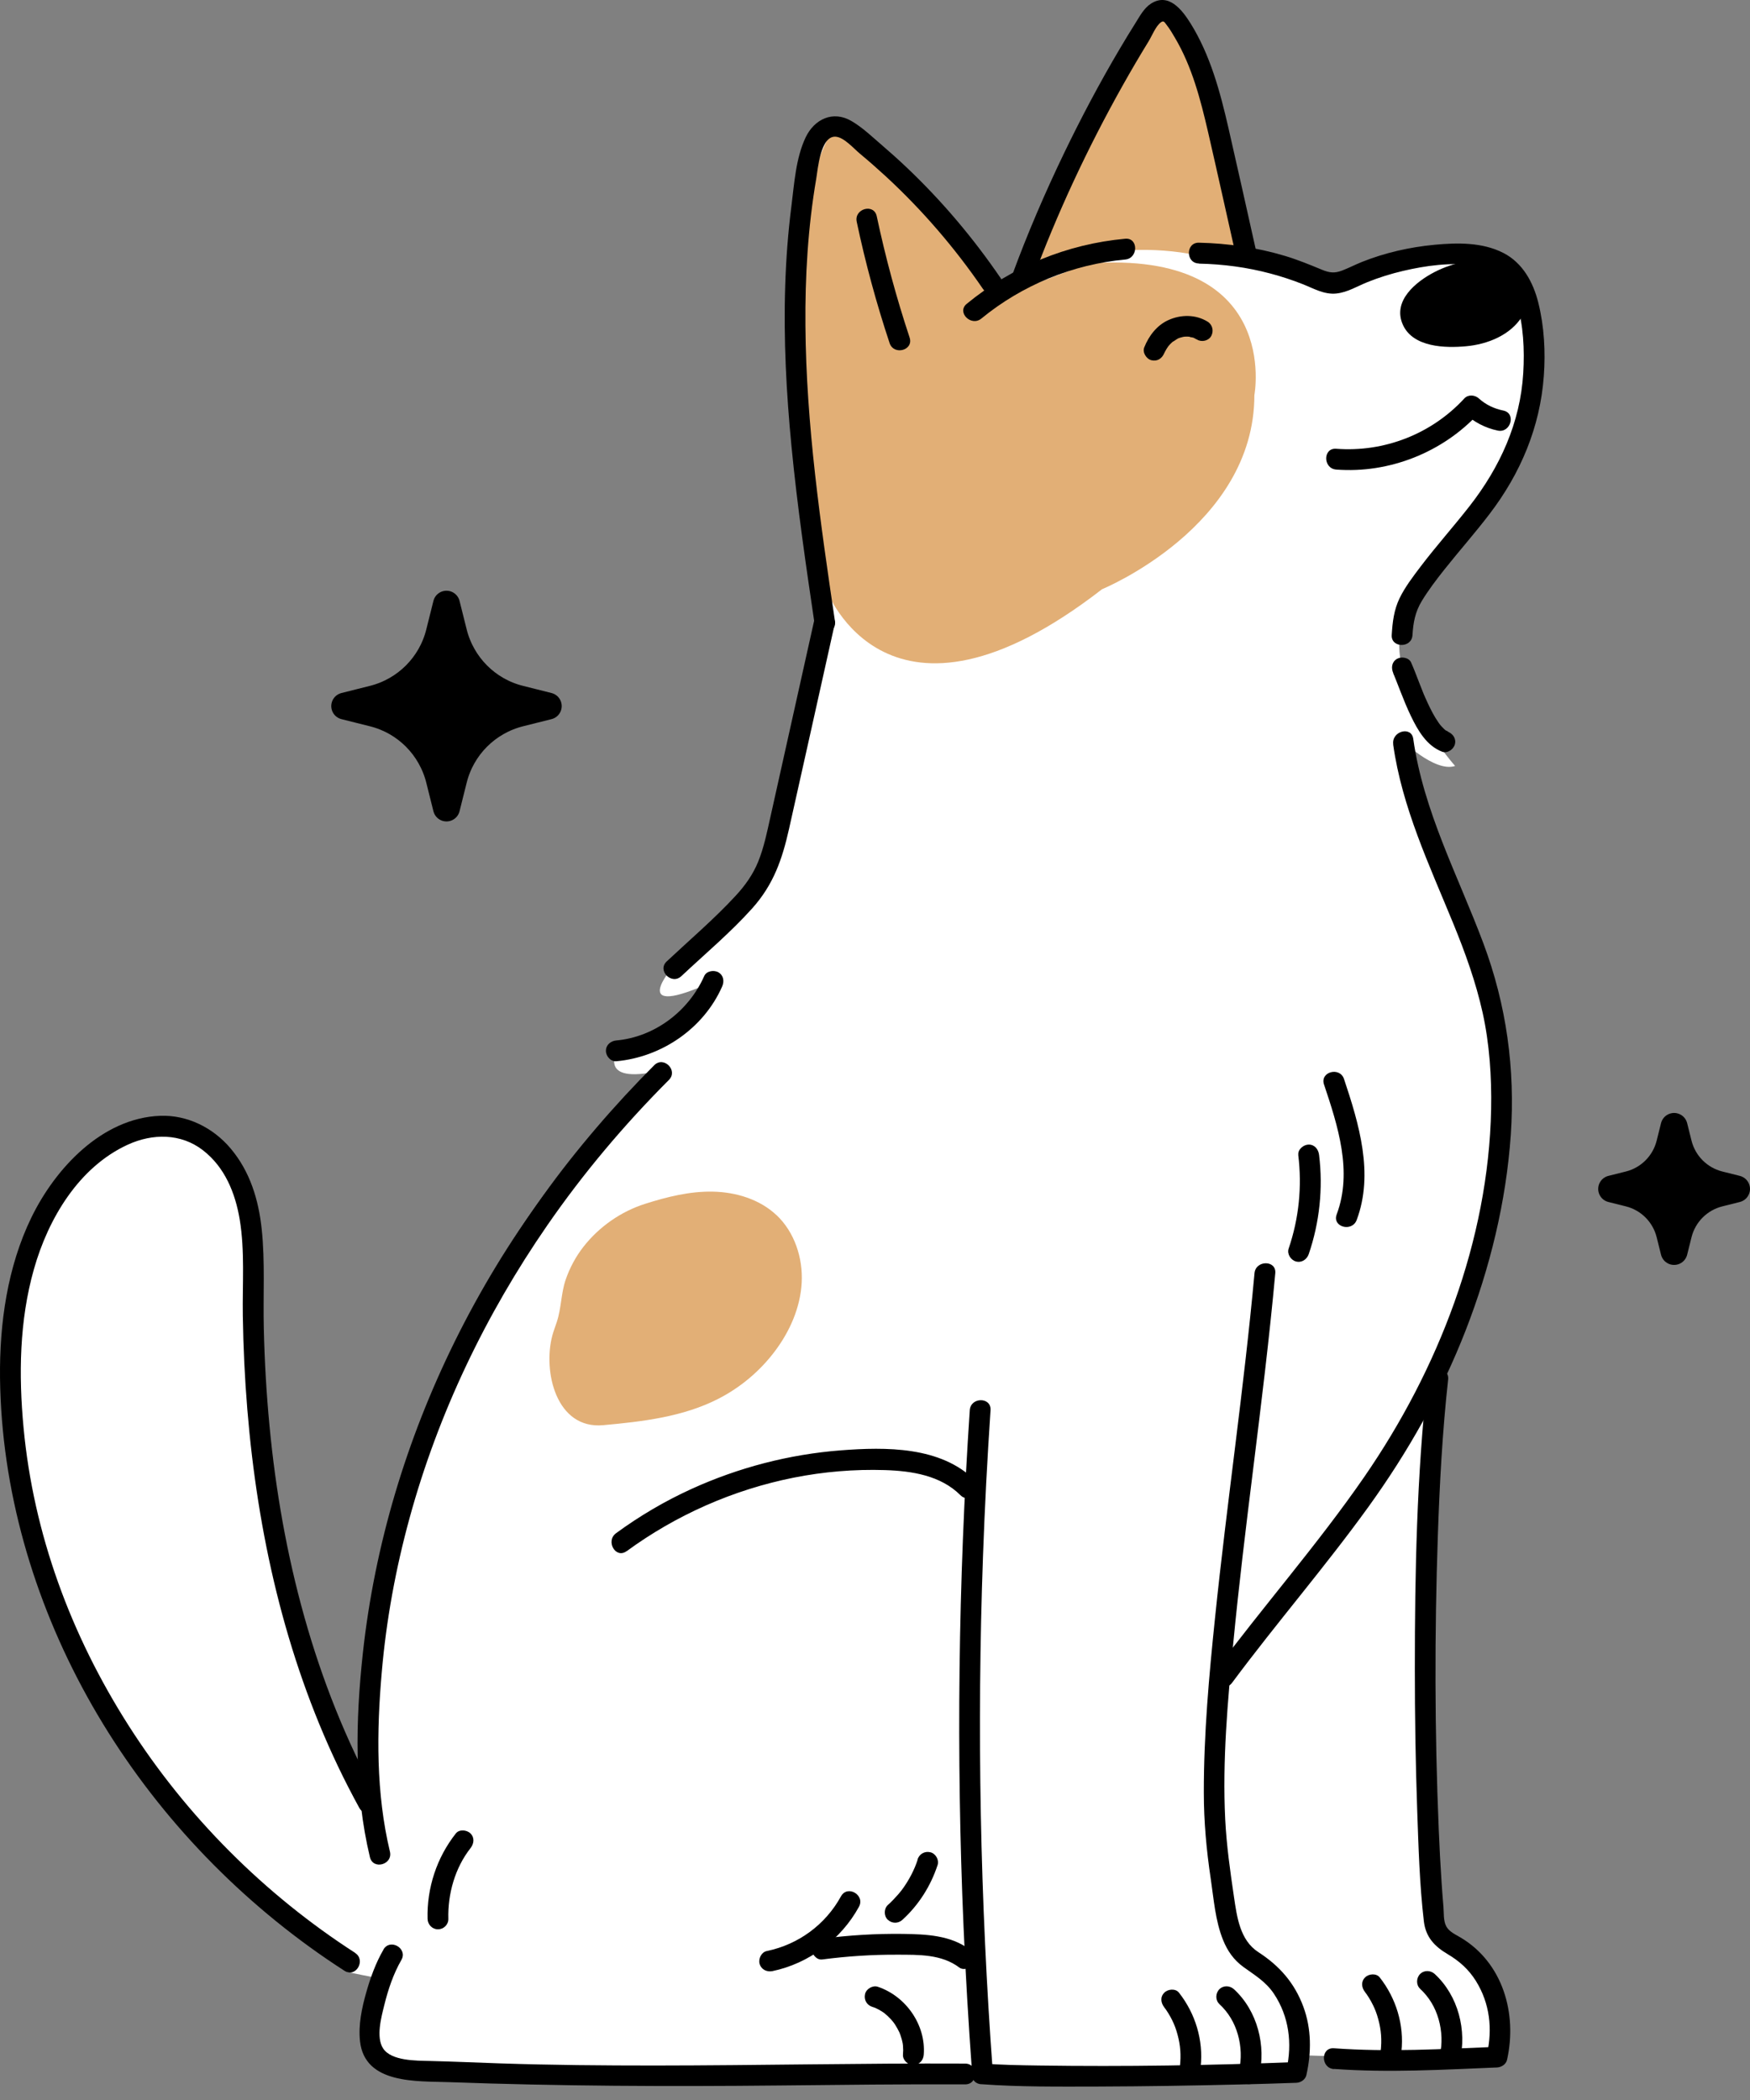 <svg width="130" height="156" viewBox="0 0 130 156" fill="none" xmlns="http://www.w3.org/2000/svg">
    <rect x="0" y="0" width="130" height="156" fill="#808080" stroke="none"/>
    <path
        d="M61.297 9.527C61.297 9.527 58.726 12.616 59.755 36.818L61.297 46.087L57.183 63.594C57.183 63.594 55.126 68.229 49.984 71.833C49.984 71.833 46.384 75.953 53.069 72.863C53.069 72.863 52.041 75.438 45.87 78.013C45.87 78.013 44.327 80.587 48.955 79.557C48.955 79.557 26.842 96.035 27.356 132.08L26.328 131.565C26.328 131.565 18.099 116.632 18.614 91.916C18.614 91.916 18.099 79.557 7.3 85.222C7.3 85.222 -1.443 90.371 1.643 110.453C1.643 110.453 5.757 133.625 25.813 146.498L28.385 147.013C28.385 147.013 24.785 152.677 29.927 153.707H96.267L96.782 152.677L111.695 153.192C111.695 153.192 112.209 144.953 107.067 144.439L106.038 142.379C106.038 142.379 105.01 107.364 107.067 101.699C107.067 101.699 116.838 81.617 107.067 65.139L103.981 54.841C103.981 54.841 106.553 57.415 108.095 56.9C108.095 56.9 103.467 51.751 103.981 47.117C103.981 47.117 105.524 41.967 108.095 40.423C108.095 40.423 118.381 26.52 111.695 19.31C111.695 19.31 106.553 17.251 99.353 20.855L92.668 19.31C92.668 19.31 89.582 -2.832 85.982 1.803C85.982 1.803 82.382 3.348 76.211 20.855L74.154 21.885C74.154 21.885 63.869 7.467 61.297 9.527Z"
        fill="white" />
    <path
        d="M74.154 22.143C74.154 22.143 64.897 8.754 61.812 9.784C61.812 9.784 57.183 15.963 60.269 37.076L61.39 43.816C61.39 43.816 65.926 56.128 81.868 43.77C81.868 43.77 93.182 39.135 93.182 29.352C93.182 29.352 95.239 18.538 80.839 19.568L74.154 22.143Z"
        fill="#E2AF76" />
    <path
        d="M89.582 4.98C89.582 4.98 87.782 -0.257 86.239 0.773C86.239 0.773 76.674 15.742 77.085 20.098C77.085 20.098 83.154 17.251 90.353 19.311H93.439L89.582 4.98Z"
        fill="#E2AF76" />
    <path
        d="M33.167 44.882L33.697 46.998C34.304 49.424 36.191 51.319 38.613 51.921L40.727 52.452L38.613 52.982C36.191 53.59 34.299 55.479 33.697 57.905L33.167 60.021L32.638 57.905C32.031 55.479 30.143 53.584 27.721 52.982L25.608 52.452L27.721 51.921C30.143 51.314 32.036 49.424 32.638 46.998L33.167 44.882Z"
        fill="black" stroke="black" stroke-width="2" stroke-linecap="round" stroke-linejoin="round" />
    <path
        d="M124.361 83.677L124.685 84.974C125.056 86.462 126.218 87.626 127.704 87.997L129 88.321L127.704 88.646C126.218 89.016 125.056 90.18 124.685 91.668L124.361 92.966L124.037 91.668C123.667 90.18 122.505 89.016 121.019 88.646L119.723 88.321L121.019 87.997C122.505 87.626 123.667 86.462 124.037 84.974L124.361 83.677Z"
        fill="black" stroke="black" stroke-width="2" stroke-linecap="round" stroke-linejoin="round" />
    <path
        d="M72.904 23.662C75.928 21.18 79.692 19.635 83.585 19.279C84.568 19.192 84.578 17.642 83.585 17.735C79.255 18.131 75.177 19.81 71.814 22.57C71.048 23.198 72.143 24.29 72.904 23.662Z"
        fill="black" />
    <path
        d="M113.135 20.953C112.713 20.191 111.947 19.727 111.119 19.516C109.628 19.13 107.915 19.516 106.573 20.206C105.185 20.922 103.41 22.354 104.218 24.135C104.979 25.809 107.37 25.866 108.918 25.721C110.497 25.577 112.199 24.903 113.073 23.507C113.567 22.714 113.588 21.772 113.14 20.958L113.135 20.953Z"
        fill="black" />
    <path
        d="M60.5 46.015C59.41 50.917 58.315 55.819 57.224 60.721C56.977 61.823 56.751 62.951 56.324 64.006C55.934 64.969 55.337 65.803 54.633 66.56C53.043 68.28 51.233 69.82 49.526 71.421C48.801 72.101 49.891 73.193 50.616 72.513C52.37 70.865 54.257 69.284 55.867 67.492C57.476 65.701 58.109 63.811 58.608 61.602C59.744 56.545 60.865 51.483 61.992 46.427C62.208 45.459 60.721 45.047 60.505 46.015H60.5Z"
        fill="black" />
    <path
        d="M89.068 19.584C90.862 19.62 92.637 19.857 94.375 20.32C95.187 20.536 95.99 20.799 96.771 21.108C97.594 21.432 98.371 21.901 99.281 21.803C100.104 21.715 100.824 21.262 101.58 20.959C102.438 20.613 103.328 20.335 104.233 20.124C105.899 19.733 107.766 19.476 109.479 19.712C111.191 19.949 112.204 20.892 112.672 22.477C113.171 24.161 113.259 25.964 113.156 27.709C112.935 31.412 111.423 34.707 109.165 37.601C107.982 39.115 106.702 40.546 105.539 42.076C104.979 42.817 104.393 43.579 103.981 44.414C103.549 45.294 103.441 46.216 103.385 47.179C103.328 48.142 104.871 48.167 104.927 47.179C104.984 46.242 105.128 45.459 105.617 44.65C106.105 43.842 106.702 43.059 107.298 42.307C108.399 40.922 109.576 39.594 110.651 38.183C112.95 35.176 114.405 31.741 114.683 27.941C114.817 26.134 114.714 24.259 114.277 22.498C113.901 20.974 113.115 19.522 111.669 18.785C110.111 17.992 108.27 18.023 106.568 18.183C104.722 18.358 102.896 18.77 101.168 19.46C100.68 19.656 100.207 19.903 99.713 20.093C99.142 20.315 98.756 20.268 98.201 20.037C97.291 19.661 96.391 19.29 95.445 19.007C93.377 18.389 91.217 18.075 89.062 18.029C88.07 18.008 88.07 19.553 89.062 19.573L89.068 19.584Z"
        fill="black" />
    <path
        d="M62.022 46.128C60.948 38.862 59.888 31.561 59.832 24.202C59.801 20.552 60.017 16.885 60.634 13.281C60.752 12.591 60.942 10.068 62.084 10.155C62.701 10.201 63.411 11.025 63.874 11.412C64.532 11.957 65.175 12.524 65.802 13.1C68.512 15.603 70.929 18.409 73.012 21.453C73.568 22.266 74.905 21.499 74.344 20.675C72.318 17.704 69.988 14.944 67.381 12.467C66.764 11.88 66.126 11.309 65.478 10.752C64.774 10.15 64.054 9.455 63.252 8.991C61.878 8.188 60.495 8.847 59.847 10.207C59.117 11.746 59.004 13.626 58.793 15.294C58.541 17.261 58.392 19.244 58.33 21.226C58.201 25.212 58.412 29.207 58.798 33.172C59.23 37.647 59.883 42.096 60.541 46.54C60.685 47.518 62.172 47.101 62.028 46.128H62.022Z"
        fill="black" />
    <path
        d="M76.694 20.804C78.53 15.829 80.793 10.999 83.385 6.375C84.012 5.258 84.66 4.151 85.329 3.064C85.57 2.673 85.864 1.921 86.244 1.653C86.46 1.499 86.512 1.664 86.681 1.875C86.903 2.158 87.093 2.483 87.273 2.791C88.548 4.939 89.181 7.39 89.741 9.805C90.461 12.931 91.15 16.061 91.855 19.187C92.071 20.155 93.562 19.748 93.341 18.775C92.647 15.68 91.963 12.585 91.253 9.496C90.636 6.813 89.906 4.084 88.435 1.726C87.808 0.727 86.82 -0.556 85.519 0.258C84.989 0.588 84.671 1.2 84.347 1.715C83.951 2.343 83.565 2.977 83.189 3.615C81.693 6.144 80.315 8.744 79.039 11.391C77.625 14.331 76.334 17.328 75.208 20.392C74.864 21.324 76.355 21.731 76.694 20.804Z"
        fill="black" />
    <path
        d="M99.255 34.882C103.199 35.186 107.18 33.605 109.859 30.695H108.769C109.489 31.344 110.317 31.792 111.268 31.988C112.219 32.184 112.651 30.701 111.679 30.5C110.99 30.355 110.389 30.078 109.864 29.604C109.566 29.331 109.067 29.285 108.774 29.604C106.347 32.24 102.829 33.61 99.26 33.337C98.267 33.26 98.273 34.804 99.26 34.882H99.255Z"
        fill="black" />
    <path
        d="M86.491 26.221C86.543 26.087 86.44 26.319 86.491 26.231C86.507 26.2 86.522 26.164 86.537 26.133C86.573 26.061 86.615 25.989 86.656 25.922C86.697 25.855 86.743 25.788 86.79 25.721C86.841 25.644 86.692 25.835 86.784 25.727C86.81 25.701 86.831 25.67 86.856 25.644C86.908 25.582 86.964 25.526 87.026 25.469C87.057 25.438 87.093 25.407 87.124 25.381C87.196 25.315 87.134 25.381 87.093 25.402C87.242 25.33 87.376 25.212 87.525 25.134C87.545 25.124 87.648 25.067 87.556 25.119C87.458 25.17 87.607 25.103 87.623 25.098C87.705 25.073 87.787 25.052 87.869 25.031C87.905 25.021 87.941 25.016 87.983 25.011C88.08 24.99 87.823 25.021 87.972 25.011C88.06 25.011 88.142 25 88.224 25.006C88.26 25.006 88.301 25.006 88.337 25.011C88.487 25.021 88.363 25.042 88.327 25.011C88.363 25.047 88.522 25.052 88.574 25.067C88.61 25.078 88.646 25.088 88.682 25.098C88.836 25.15 88.682 25.119 88.682 25.093C88.682 25.114 88.903 25.212 88.929 25.227C89.273 25.438 89.793 25.315 89.983 24.949C90.173 24.583 90.076 24.12 89.705 23.893C88.816 23.348 87.72 23.358 86.79 23.78C85.936 24.166 85.339 24.954 85 25.809C84.851 26.185 85.164 26.674 85.54 26.762C85.982 26.864 86.327 26.628 86.491 26.221Z"
        fill="black" />
    <path
        d="M63.642 16.473C64.285 19.521 65.103 22.534 66.085 25.489C66.399 26.427 67.885 26.025 67.572 25.078C66.589 22.117 65.777 19.11 65.129 16.061C64.923 15.088 63.437 15.5 63.642 16.473Z"
        fill="black" />
    <path
        d="M26.384 145.072C19.652 140.731 13.862 134.943 9.552 128.182C5.243 121.421 2.491 113.939 1.751 106.071C1.381 102.142 1.437 98.095 2.522 94.274C3.582 90.536 5.844 86.7 9.506 85.026C11.337 84.192 13.435 84.181 15.07 85.443C16.706 86.705 17.477 88.63 17.806 90.582C18.197 92.935 18.002 95.371 18.038 97.745C18.074 100.119 18.182 102.379 18.372 104.691C19.123 113.847 21.159 122.94 25.129 131.256C25.618 132.281 26.142 133.296 26.688 134.294C27.166 135.165 28.498 134.387 28.02 133.517C23.37 125.041 20.933 115.53 20.023 105.948C19.791 103.527 19.652 101.097 19.596 98.661C19.539 96.226 19.699 93.749 19.442 91.318C19.21 89.12 18.573 87.019 17.127 85.309C15.832 83.775 13.918 82.812 11.892 82.889C7.572 83.054 4.101 86.797 2.327 90.453C0.553 94.109 -0.044 98.306 0.002 102.374C0.1 110.639 2.476 118.795 6.462 126.009C10.509 133.332 16.212 139.706 22.975 144.614C23.833 145.237 24.708 145.834 25.597 146.406C26.436 146.946 27.207 145.607 26.374 145.072H26.384Z"
        fill="black" />
    <path
        d="M28.488 144.825C27.917 145.808 27.516 146.915 27.207 148.007C26.878 149.166 26.61 150.432 26.744 151.642C27.104 154.845 30.977 154.588 33.378 154.675C41.545 154.974 49.696 155.005 57.867 154.922C62.475 154.876 67.088 154.819 71.696 154.84C72.688 154.84 72.688 153.3 71.696 153.295C64.018 153.259 56.34 153.434 48.657 153.439C44.815 153.439 40.974 153.409 37.137 153.28C35.389 153.223 33.646 153.141 31.897 153.1C30.925 153.074 29.079 153.105 28.462 152.173C27.917 151.344 28.328 149.83 28.544 148.965C28.827 147.811 29.218 146.637 29.814 145.602C30.313 144.742 28.981 143.965 28.482 144.825H28.488Z"
        fill="black" />
    <path
        d="M103.492 55.304C104.156 60.005 106.177 64.254 107.956 68.6C108.841 70.762 109.638 72.966 110.142 75.247C110.646 77.529 110.816 80.005 110.769 82.405C110.574 92.168 106.84 101.751 101.343 109.717C97.877 114.737 93.835 119.325 90.199 124.222C89.607 125.021 90.945 125.793 91.531 125C94.812 120.582 98.417 116.421 101.641 111.957C104.593 107.868 107.056 103.512 108.887 98.805C110.687 94.171 111.885 89.274 112.23 84.305C112.564 79.413 111.911 74.666 110.193 70.072C108.306 65.036 105.745 60.273 104.984 54.882C104.845 53.904 103.359 54.321 103.498 55.294L103.492 55.304Z"
        fill="black" />
    <path
        d="M103.498 50.016C103.585 50.216 103.462 49.918 103.513 50.057C103.534 50.108 103.554 50.155 103.575 50.201C103.626 50.325 103.673 50.448 103.724 50.572C103.827 50.829 103.925 51.092 104.027 51.349C104.269 51.967 104.521 52.59 104.809 53.188C105.318 54.248 105.976 55.397 107.123 55.839C107.514 55.989 107.972 55.675 108.075 55.299C108.193 54.861 107.925 54.501 107.535 54.346C107.761 54.434 107.463 54.295 107.401 54.258C107.236 54.166 107.483 54.346 107.375 54.243C107.339 54.207 107.293 54.176 107.257 54.135C107.175 54.058 107.098 53.975 107.026 53.893C106.99 53.847 106.948 53.8 106.912 53.754C107.026 53.898 106.912 53.749 106.887 53.713C106.552 53.244 106.29 52.724 106.048 52.204C105.982 52.065 105.92 51.921 105.858 51.782C105.848 51.751 105.766 51.56 105.822 51.705C105.796 51.638 105.766 51.576 105.74 51.509C105.632 51.246 105.529 50.978 105.426 50.711C105.231 50.211 105.046 49.712 104.83 49.222C104.665 48.842 104.105 48.754 103.775 48.944C103.379 49.176 103.333 49.619 103.498 50V50.016Z"
        fill="black" />
    <path
        d="M99.096 153.692C103.148 153.985 107.159 153.749 111.207 153.584C111.531 153.568 111.875 153.352 111.952 153.017C112.719 149.593 111.649 145.808 108.507 143.934C108.136 143.713 107.658 143.507 107.442 143.11C107.211 142.688 107.267 142.106 107.226 141.642C107.18 141.086 107.134 140.53 107.098 139.979C107.005 138.61 106.933 137.24 106.877 135.865C106.573 128.62 106.563 121.359 106.81 114.114C106.943 110.232 107.149 106.344 107.576 102.477C107.684 101.488 106.141 101.499 106.033 102.477C105.246 109.598 105.102 116.802 105.102 123.965C105.102 127.461 105.154 130.953 105.277 134.449C105.375 137.199 105.452 139.979 105.771 142.714C105.91 143.903 106.563 144.588 107.555 145.175C108.409 145.68 109.103 146.303 109.633 147.147C110.677 148.821 110.883 150.716 110.456 152.616L111.201 152.049C107.154 152.214 103.138 152.451 99.091 152.157C98.098 152.085 98.103 153.63 99.091 153.702L99.096 153.692Z"
        fill="black" />
    <path
        d="M105.488 147.734C106.167 148.362 106.614 149.119 106.866 149.995C107.118 150.87 107.159 151.833 106.948 152.708C106.851 153.115 107.077 153.548 107.488 153.661C107.9 153.774 108.342 153.527 108.44 153.12C108.985 150.844 108.327 148.249 106.583 146.642C106.275 146.359 105.796 146.339 105.493 146.642C105.205 146.931 105.185 147.451 105.493 147.734H105.488Z"
        fill="black" />
    <path
        d="M101.405 147.986C101.338 147.904 101.508 148.125 101.523 148.146C101.585 148.233 101.641 148.321 101.698 148.414C101.811 148.594 101.914 148.784 102.006 148.975C102.161 149.294 102.274 149.588 102.387 150.005C102.603 150.803 102.659 151.514 102.562 152.404C102.515 152.806 102.947 153.192 103.333 153.177C103.791 153.156 104.058 152.837 104.105 152.404C104.321 150.432 103.714 148.445 102.495 146.895C102.238 146.565 101.672 146.622 101.405 146.895C101.081 147.219 101.148 147.657 101.405 147.986Z"
        fill="black" />
    <path
        d="M72.868 154.825C75.758 155.036 78.674 155.005 81.57 155C85.041 154.989 88.517 154.933 91.988 154.85C93.423 154.814 94.863 154.778 96.298 154.722C96.622 154.711 96.966 154.49 97.044 154.155C97.424 152.461 97.429 150.726 96.823 149.078C96.164 147.296 95.048 146.035 93.475 145.015C92.107 144.13 91.886 142.394 91.664 140.896C91.382 138.991 91.114 137.085 91.016 135.159C90.8 130.803 91.196 126.406 91.613 122.075C92.029 117.745 92.559 113.424 93.094 109.109C93.691 104.274 94.292 99.439 94.735 94.583C94.827 93.594 93.279 93.599 93.192 94.583C92.41 103.136 91.14 111.637 90.26 120.18C89.813 124.49 89.422 128.826 89.427 133.162C89.427 135.314 89.623 137.451 89.942 139.578C90.168 141.091 90.276 142.667 90.852 144.104C91.186 144.933 91.649 145.597 92.379 146.127C93.228 146.74 94.03 147.209 94.632 148.105C95.758 149.794 96.005 151.792 95.568 153.748L96.313 153.182C89.947 153.429 83.56 153.532 77.193 153.439C75.758 153.419 74.318 153.393 72.889 153.285C71.896 153.213 71.901 154.758 72.889 154.83L72.868 154.825Z"
        fill="black" />
    <path
        d="M90.574 148.867C91.253 149.495 91.701 150.252 91.953 151.127C92.205 152.003 92.246 152.966 92.035 153.841C91.937 154.248 92.163 154.68 92.575 154.794C92.986 154.907 93.428 154.66 93.526 154.253C94.071 151.977 93.413 149.382 91.67 147.775C91.361 147.492 90.883 147.471 90.579 147.775C90.291 148.064 90.271 148.584 90.579 148.867H90.574Z"
        fill="black" />
    <path
        d="M86.491 149.119C86.424 149.037 86.594 149.258 86.609 149.279C86.671 149.366 86.728 149.454 86.784 149.547C86.897 149.727 87 149.917 87.093 150.108C87.247 150.427 87.36 150.721 87.473 151.138C87.689 151.936 87.746 152.647 87.648 153.537C87.602 153.939 88.034 154.325 88.42 154.31C88.877 154.289 89.145 153.97 89.191 153.537C89.407 151.565 88.8 149.578 87.581 148.028C87.324 147.698 86.758 147.755 86.491 148.028C86.167 148.352 86.234 148.79 86.491 149.119Z"
        fill="black" />
    <path
        d="M52.313 72.508C51.166 75.108 48.636 77.034 45.782 77.291C45.366 77.328 45.011 77.621 45.011 78.064C45.011 78.455 45.366 78.872 45.782 78.836C49.145 78.532 52.267 76.406 53.645 73.285C53.815 72.904 53.758 72.456 53.367 72.23C53.038 72.039 52.483 72.122 52.313 72.508Z"
        fill="black" />
    <path
        d="M48.605 79.125C42.619 85.124 37.533 92.05 33.779 99.66C30.2 106.916 27.834 114.748 26.955 122.801C26.41 127.817 26.297 133.028 27.48 137.961C27.711 138.929 29.197 138.517 28.966 137.549C27.927 133.208 27.973 128.646 28.359 124.222C28.693 120.35 29.398 116.514 30.426 112.765C32.555 104.99 36.078 97.647 40.655 91.025C43.329 87.153 46.368 83.553 49.691 80.222C50.395 79.516 49.305 78.424 48.6 79.13L48.605 79.125Z"
        fill="black" />
    <path
        d="M72.04 104.758C71.187 117.528 71.027 130.35 71.578 143.136C71.732 146.745 71.948 150.355 72.21 153.96C72.282 154.943 73.825 154.953 73.753 153.96C72.812 141.194 72.56 128.378 73.023 115.587C73.151 111.977 73.341 108.368 73.583 104.758C73.65 103.764 72.107 103.769 72.04 104.758Z"
        fill="black" />
    <path
        d="M46.543 115.237C50.236 112.534 54.473 110.664 58.963 109.768C61.189 109.326 63.473 109.135 65.741 109.207C67.731 109.269 69.88 109.604 71.346 111.071C72.051 111.777 73.141 110.685 72.436 109.979C69.896 107.436 65.797 107.482 62.46 107.74C58.618 108.038 54.859 109.017 51.357 110.613C49.382 111.514 47.51 112.616 45.761 113.898C44.97 114.48 45.736 115.819 46.538 115.232L46.543 115.237Z"
        fill="black" />
    <path
        d="M61.076 145.561C62.933 145.319 64.805 145.196 66.676 145.206C68.24 145.211 69.942 145.165 71.253 146.153C71.588 146.406 72.112 146.205 72.308 145.875C72.544 145.484 72.364 145.067 72.03 144.82C70.616 143.754 68.785 143.687 67.083 143.661C65.072 143.635 63.066 143.759 61.071 144.016C60.654 144.068 60.305 144.33 60.3 144.789C60.3 145.165 60.66 145.613 61.071 145.561H61.076Z"
        fill="black" />
    <path
        d="M33.861 136.2C32.442 138.002 31.702 140.252 31.763 142.549C31.774 142.966 32.108 143.321 32.535 143.321C32.962 143.321 33.316 142.966 33.306 142.549C33.255 140.69 33.8 138.759 34.952 137.291C35.209 136.962 35.271 136.519 34.952 136.2C34.684 135.932 34.119 135.87 33.861 136.2Z"
        fill="black" />
    <path
        d="M98.355 80.561C99.384 83.635 100.489 87.029 99.296 90.216C98.947 91.148 100.438 91.55 100.782 90.628C102.073 87.183 100.952 83.481 99.841 80.155C99.528 79.217 98.036 79.619 98.355 80.567V80.561Z"
        fill="black" />
    <path
        d="M96.442 85.798C96.73 88.151 96.493 90.51 95.727 92.755C95.594 93.151 95.882 93.6 96.267 93.708C96.689 93.826 97.08 93.563 97.219 93.167C98.026 90.808 98.293 88.275 97.99 85.798C97.939 85.386 97.671 85.026 97.219 85.026C96.843 85.026 96.396 85.381 96.447 85.798H96.442Z"
        fill="black" />
    <path
        d="M64.794 149.078C64.851 149.099 64.913 149.119 64.969 149.14C65.108 149.191 64.902 149.104 64.985 149.14C65.088 149.191 65.185 149.238 65.288 149.289C65.376 149.341 65.463 149.392 65.55 149.449C65.591 149.475 65.633 149.505 65.679 149.536C65.741 149.583 65.772 149.614 65.694 149.547C65.869 149.691 66.034 149.84 66.188 150.01C66.255 150.087 66.322 150.165 66.389 150.247C66.275 150.103 66.399 150.268 66.414 150.288C66.445 150.329 66.471 150.371 66.502 150.417C66.62 150.597 66.718 150.788 66.815 150.983C66.882 151.117 66.79 150.911 66.821 150.999C66.841 151.045 66.857 151.097 66.877 151.143C66.913 151.251 66.949 151.354 66.98 151.467C67.011 151.581 67.037 151.684 67.057 151.797C67.062 151.838 67.067 151.879 67.078 151.92C67.037 151.73 67.078 151.921 67.078 151.957C67.098 152.183 67.098 152.41 67.078 152.631C67.047 153.033 67.453 153.419 67.849 153.404C68.291 153.383 68.59 153.064 68.621 152.631C68.79 150.417 67.288 148.285 65.211 147.59C64.83 147.461 64.352 147.739 64.26 148.131C64.162 148.558 64.388 148.944 64.799 149.083L64.794 149.078Z"
        fill="black" />
    <path
        d="M68.168 138.146C68.111 138.321 68.049 138.496 67.978 138.666C67.962 138.702 67.947 138.743 67.931 138.779C67.957 138.723 67.972 138.687 67.936 138.764C67.9 138.846 67.859 138.934 67.823 139.016C67.664 139.351 67.484 139.67 67.283 139.979C67.191 140.123 67.088 140.268 66.985 140.407C66.975 140.422 66.867 140.561 66.934 140.474C66.99 140.396 66.908 140.504 66.898 140.515C66.841 140.587 66.779 140.659 66.723 140.726C66.481 141.004 66.224 141.272 65.951 141.519C65.653 141.792 65.653 142.338 65.951 142.611C66.27 142.904 66.723 142.904 67.042 142.611C68.25 141.509 69.14 140.098 69.649 138.548C69.778 138.162 69.505 137.688 69.109 137.595C68.682 137.497 68.296 137.724 68.157 138.136L68.168 138.146Z"
        fill="black" />
    <path
        d="M62.475 140.865C61.328 142.966 59.312 144.449 56.967 144.933C56.561 145.015 56.325 145.499 56.427 145.885C56.546 146.308 56.967 146.509 57.379 146.426C60.079 145.865 62.485 144.068 63.807 141.648C64.285 140.777 62.953 139.995 62.475 140.87V140.865Z"
        fill="black" />
    <path
        d="M57.682 90.268C56.432 89.089 54.679 88.558 52.961 88.522C51.243 88.486 49.552 88.909 47.916 89.429C46.132 89.995 44.512 91.128 43.355 92.6C42.774 93.342 42.331 94.166 42.023 95.057C41.673 96.071 41.704 97.189 41.354 98.229C41.246 98.558 41.118 98.883 41.03 99.212C40.316 101.885 41.318 106.195 44.815 105.87C47.747 105.603 50.745 105.252 53.367 103.908C55.013 103.064 56.463 101.844 57.574 100.361C58.68 98.888 59.456 97.122 59.554 95.283C59.652 93.44 59.019 91.524 57.682 90.263V90.268Z"
        fill="#E2AF76" />
</svg>
